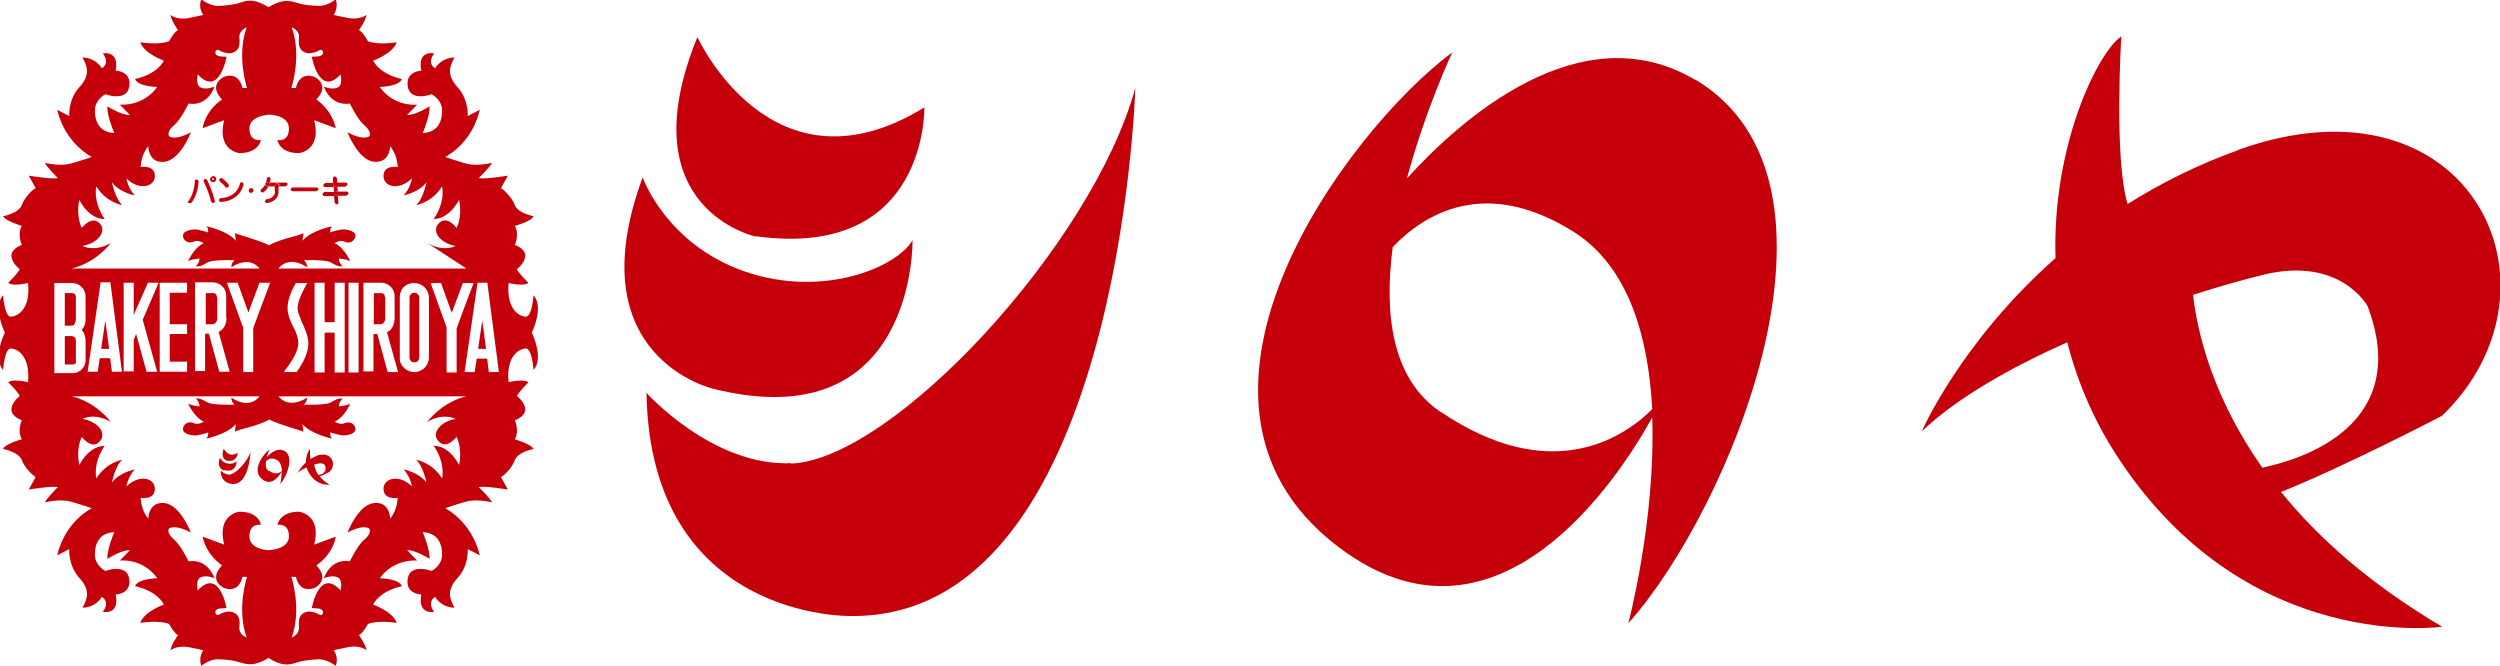<?xml version="1.0" encoding="UTF-8"?>
<svg id="_レイヤー_2" data-name="レイヤー 2" xmlns="http://www.w3.org/2000/svg" viewBox="0 0 72.16 19.21">
  <defs>
    <style>
      .cls-1 {
        fill: #c6000b;
        stroke-width: 0px;
      }
    </style>
  </defs>
  <g id="_レイヤー_1-2" data-name="レイヤー 1">
    <g>
      <g>
        <path class="cls-1" d="m21.82,6.82c4.97.68,4.86-3.72,4.86-3.72-4.4,2.71-6.55-2.03-6.55-2.03-2.03,4.97,1.69,5.76,1.69,5.76"/>
        <path class="cls-1" d="m20.58,11.22c5.87,1.47,5.76-4.29,5.76-4.29-.45.79-2.6,1.69-4.86.9-2.26-.79-2.93-2.71-2.93-2.71-1.92,5.19,2.03,6.1,2.03,6.1"/>
        <path class="cls-1" d="m22.83,13.37c-2.27.09-4.17-2.03-4.17-2.03.11,6.55,5.87,6.44,5.87,6.44,7.79.12,8.24-15.24,8.24-15.24-1.24,4.52-7,10.73-9.94,10.84"/>
        <path class="cls-1" d="m48.92,2.3c-3.3-1.95-6.77,1.15-8.31,2.85.54-2.01,1.31-3.64,1.31-3.64-3.05,2.26-9.03,10.27-3.05,14.45,4.4,3.07,7.8-2.07,8.82-3.91.1,2.97-.69,5.94-.69,5.94,2.93-3.28,6.89-12.76,1.92-15.7m-7.34,9.6c-1.42-.96-1.63-2.85-1.38-4.76.92-.96,2.67-2.04,5.22-.44,1.6,1.01,2.16,3.05,2.27,5.12-.94.94-3.04,2.15-6.1.08"/>
        <path class="cls-1" d="m64.61,4.33c-1.2.43-2.26.97-3.2,1.56-.4-1.35-.18-4.84-.18-4.84-.65.43-2,3.09-1.9,6.4-2.74,2.42-3.86,5-3.86,5,1.02-.97,2.58-1.85,4.2-2.57.29,1.14.78,2.32,1.56,3.47,3.72,5.53,9.26,4.74,9.26,4.74-2.1-1.24-3.59-2.58-4.65-3.89,1.85-.74,4.65-2.2,4.65-2.2,3.84-3.73.79-10.05-5.87-7.68m.68,9.18c-1.45-2.06-1.88-3.93-2-4.99.77-.25,1.47-.44,1.99-.57,2.26-.57,3.05.9,3.05.9,1.28,3.4-1.83,4.41-3.05,4.66"/>
      </g>
      <g>
        <polygon class="cls-1" points="2.92 10.07 3.15 10.07 3.04 9.25 2.92 10.07"/>
        <path class="cls-1" d="m2.19,10.44v-.58h0s0-.01,0-.01h0s0-.08-.03-.11c-.03-.03-.07-.04-.13-.04h-.16v.82h.23c.06,0,.09-.03.1-.08"/>
        <path class="cls-1" d="m2.14,9.37s.05-.1.05-.13h0v-.66c0-.07-.03-.11-.1-.12h-.22v.94h.16c.06,0,.1-.01.12-.04"/>
        <path class="cls-1" d="m11.11,8.58c0-.07-.03-.11-.1-.12h-.22v.9h.16c.06,0,.1-.01.12-.04.04-.04.05-.1.05-.13h0v-.62Z"/>
        <path class="cls-1" d="m6.26,8.58c0-.07-.03-.11-.1-.12h-.22v.9h.16c.06,0,.1-.01.12-.04.04-.04.05-.1.05-.13h0v-.62Z"/>
        <path class="cls-1" d="m15.18,10.06c.18,0,.22.62.22.62.29-.33,0-.97-.05-1.08.05-.11.34-.74.05-1.08,0,0-.04.62-.22.62s-.57-.2-.5-.97c0,0,.47.11.57-.01,0,0-.26-.24-.33-.39,0,0,.24-.18.24-.39s-.3-.31-.3-.31c0,0,.14-.3,0-.55,0,0,.49-.13.54-.28,0,0-.45-.08-.54-.32-.09-.24-.33-.45-.4-.49l.2-.36s-.67.11-.84.07c0,0,.35-.35.38-.44,0,0-.43.11-.75.02-.32-.09-.6-.19-.6-.19,0,0,.76-.36,1-1.36l-.35.18s.04-.46-.29-.83c-.33-.36-.23-.61-.09-.86,0,0-.35-.02-.56.31,0,0-.25-.12-.03-.43,0,0-.49-.11-.37.5,0,0-.46.01-.39.46.08.45.69.22.69.22,0,0,.29.15.3.45.01.3-.1.65-.56.67,0,0,.21-.47.2-.77,0,0-.41.26-.65.25l.29-.3s-.66.08-1.08-.51c0,0,.57-.01.64-.23,0,0-.61-.11-.83-.53,0,0,.57-.2.68-.53,0,0-.52.09-.83-.03,0,0-.15-.28-.26-.32,0,0,.19-.26.22-.44,0,0-.18.15-.53.09-.35-.07-.42-.09-.42-.09,0,0,.15-.19.06-.45,0,0-.24.2-.49.19-.24-.01-.38-.02-.56-.07-.18-.04-.41-.19-.89.11-.48-.31-.7-.16-.89-.11-.19.04-.32.06-.56.07-.24.01-.49-.19-.49-.19-.1.26.06.45.06.45,0,0-.07.02-.42.09-.35.07-.53-.09-.53-.09.03.18.22.44.22.44-.11.04-.26.32-.26.32-.31.12-.83.03-.83.03.11.33.68.53.68.53-.22.42-.83.53-.83.53.07.22.64.23.64.23-.42.58-1.08.51-1.08.51l.29.3c-.24.01-.65-.25-.65-.25-.01.3.2.77.2.77-.46-.02-.57-.38-.56-.67.01-.3.3-.45.3-.45,0,0,.62.23.69-.22.08-.45-.39-.46-.39-.46.11-.6-.37-.5-.37-.5.22.31-.03.43-.03.43-.21-.33-.56-.31-.56-.31.14.25.24.5-.09.86-.33.36-.29.83-.29.83l-.35-.18c.24.99,1,1.36,1,1.36,0,0-.28.1-.6.19-.32.09-.75-.02-.75-.02.02.09.37.44.37.44-.17.04-.84-.07-.84-.07l.2.36c-.07.03-.31.24-.4.49-.09.24-.54.32-.54.32.06.14.54.28.54.28-.14.25,0,.55,0,.55,0,0-.3.1-.3.31s.24.39.24.39c-.07.14-.33.39-.33.39.1.12.57.01.57.01.08.77-.32.97-.5.97s-.22-.62-.22-.62c-.29.33,0,.97.05,1.08-.05.11-.34.74-.05,1.08,0,0,.04-.62.22-.62s.57.2.5.97c0,0-.47-.11-.57.01,0,0,.26.24.33.39,0,0-.24.18-.24.39s.3.31.3.31c0,0-.14.3,0,.55,0,0-.49.13-.54.28,0,0,.45.08.54.32.09.24.33.45.4.49l-.2.36s.67-.11.84-.07c0,0-.35.35-.37.44,0,0,.43-.11.75-.02.32.09.6.19.6.19,0,0-.76.36-1,1.36l.35-.18s-.04.46.29.83c.33.36.23.61.09.86,0,0,.35.02.56-.31,0,0,.25.12.03.43,0,0,.49.11.37-.5,0,0,.46-.01.39-.46-.08-.45-.69-.22-.69-.22,0,0-.29-.15-.3-.45-.01-.3.1-.65.56-.67,0,0-.21.47-.2.77,0,0,.41-.26.65-.25l-.29.3s.66-.08,1.08.51c0,0-.57.01-.64.23,0,0,.61.11.83.53,0,0-.57.2-.68.53,0,0,.52-.09.83.03,0,0,.15.28.26.32,0,0-.19.26-.22.44,0,0,.18-.15.53-.09.35.07.42.09.42.09,0,0-.15.19-.06.45,0,0,.24-.2.49-.19.24.01.38.02.56.07.18.04.41.19.89-.11.48.31.7.16.89.11.19-.04.32-.06.56-.07.24-.01.49.19.49.19.1-.26-.06-.45-.06-.45,0,0,.07-.02.42-.09.35-.07.53.09.53.09-.03-.18-.22-.44-.22-.44.11-.04.26-.32.26-.32.31-.12.83-.03.83-.03-.11-.33-.68-.53-.68-.53.22-.42.83-.53.83-.53-.07-.22-.64-.23-.64-.23.42-.58,1.08-.51,1.08-.51l-.29-.3c.24-.01.65.25.65.25.01-.3-.2-.77-.2-.77.46.02.57.37.56.67-.01.3-.3.45-.3.45,0,0-.62-.23-.69.22-.08.45.39.46.39.46-.11.6.37.5.37.5-.22-.31.03-.43.03-.43.21.33.56.31.56.31-.14-.25-.24-.5.09-.86.33-.36.29-.83.29-.83l.35.18c-.24-.99-1-1.36-1-1.36,0,0,.28-.1.6-.19.32-.09.75.02.75.02-.02-.09-.38-.44-.38-.44.17-.04.84.07.84.07l-.2-.36c.07-.03.31-.24.4-.49.09-.24.54-.32.54-.32-.06-.14-.54-.28-.54-.28.14-.25,0-.55,0-.55,0,0,.3-.1.3-.31s-.24-.39-.24-.39c.07-.14.33-.39.33-.39-.1-.12-.57-.01-.57-.01-.08-.77.32-.97.5-.97m-2.3-.64l-.45-1.25h.3l.31.86.32-.86h.31c-.09.23-.48,1.27-.49,1.31v1.27h-.29v-1.32h0s-.02,0-.02,0Zm.58-1.67h-5.42s.25-.4.82-.04c0,0,.02-.1-.09-.2,0,0,.62-.02.77.06.15.08.19.12.35.12,0,0-.11-.1-.11-.23,0,0,.23.02.33.08,0,0-.17-.39-.45-.52,0,0,.15-.11.3-.04.14.07.3-.04.3-.18s-.28-.2-.44-.17c-.17.03-.29.08-.29.08,0,0-.01-.13.06-.18,0,0-.61.12-.86.42l.03-.22s-.13.06-.34.11c-.2.05-.48.14-.65.24-.18-.09-.46-.18-.65-.24-.21-.06-.34-.11-.34-.11l.03.22c-.25-.3-.86-.42-.86-.42.07.04.06.18.06.18,0,0-.12-.04-.29-.08-.17-.03-.44.03-.44.17s.15.24.3.18c.14-.07.3.04.3.04-.29.13-.45.52-.45.52.1-.06.33-.08.33-.08,0,.13-.11.23-.11.23.17,0,.2-.04.35-.12.15-.08.77-.06.77-.06-.11.1-.09.2-.09.2.56-.35.81.04.81.04H2.07c.72-.17,1.13-.74,1.13-.74-.46.28-.82.09-.82.09.45-.08.72-.43.49-.66-.23-.23-.51.14-.51.14-.18-.39-.07-.81-.07-.81.32.6.73.55.73.55-.35-.51-.24-.94-.24-.94.29.47.75.54.75.54-.2-.17-.3-.66-.3-.66.22.3.66.38.66.38-.2-.21-.24-.49-.24-.49.37.37.83.24.82-.08-.01-.32-.41-.25-.41-.25.02-.39.22-.6.22-.6,0,0,0,.5.46.45.46-.04.77-.85.77-.85-.39.21-.57.15-.62.12-.04-.03-.06-.17.14-.33.2-.17.41-.62.41-.62.58.09.75-.49.75-.49,0,0-.22.1-.39.03-.17-.07-.09-.38-.09-.38.62.67.83-.51.83-.51,0,0-.07-.01-.15-.01s-.2-.04-.17-.14c.03-.1.14-.02.14-.02.11.07.28.07.28.07.21-.04.3-.15.27-.44-.02-.23.21-.31.21-.31-.3.83.01,1.75.01,1.75h-.13c-.13-.53-.56-.31-.56-.31-.44.27-.03.64-.03.64-.51.35-.56.83-.56.83l.62-.23c-.22.88.44.95.44.95.57,0,.62-.38.62-.38,0,0-.33.07-.33-.33,0-.34.45-.39.57-.4.12,0,.57.05.57.4,0,.4-.33.33-.33.33,0,0,.04.38.62.38,0,0,.66-.07.44-.95l.62.23s-.06-.47-.56-.83c0,0,.41-.37-.03-.64,0,0-.43-.22-.56.31h-.13s.31-.93.01-1.75c0,0,.24.08.21.31-.03.29.06.4.27.44,0,0,.17,0,.28-.07,0,0,.11-.08.14.02.03.1-.08.14-.17.14s-.15.01-.15.01c0,0,.21,1.18.83.51,0,0,.08.31-.09.38-.17.07-.39-.03-.39-.03,0,0,.17.57.75.49,0,0,.21.45.41.62.2.17.19.3.14.33-.04.03-.23.09-.62-.12,0,0,.31.81.77.85.46.04.46-.45.46-.45,0,0,.2.21.22.6,0,0-.4-.07-.41.25-.01.32.44.45.82.08,0,0-.04.28-.24.49,0,0,.44-.08.66-.38,0,0-.1.5-.3.66,0,0,.46-.07.75-.54,0,0,.11.43-.24.94,0,0,.41.04.73-.55,0,0,.11.42-.07.81,0,0-.28-.38-.51-.14-.23.23.03.58.48.66,0,0-.35.19-.82-.09m.05,1.58v1.73c0,.23-.19.42-.42.42s-.42-.19-.42-.38v-1.77c0-.28.19-.42.42-.42s.42.19.42.42m-.99.61s0,.2-.12.32c-.02.02-.06.05-.1.07l.32,1.15h-.3l-.3-1.1h-.11v1.08h-.29v-2.56h.52c.15,0,.38.12.38.4v.62h0Zm-1.04,1.55h-.29v-2.59h.29v2.59Zm-.98-1.15v1.15h-.29v-2.59h.29v1.14h.29v-1.14h.29v2.59h-.29v-1.15h-.29Zm-.91-.17c-.08-.17-.16-.34-.16-.54,0-.25.13-.54.24-.72h.33c-.09.15-.28.5-.28.72,0,.13.07.27.13.42.08.18.18.38.18.61,0,.3-.2.63-.34.82h-.34l-.02-.02c.11-.13.41-.53.41-.81,0-.17-.07-.33-.15-.49m-1.46-.01l-.45-1.25h.31l.31.86.32-.86h.31c-.09.23-.48,1.27-.49,1.31v1.27h-.29v-1.32h0s-.02,0-.02,0Zm-.46-.22s0,.2-.13.32c-.02.02-.06.05-.1.07l.32,1.15h-.3l-.3-1.1h-.11v1.08h-.29v-2.56h.52c.15,0,.38.12.38.4v.62h0Zm-1.14.16v.29h-.5v.8h.5v.29h-.79v-2.57h.79v.29h-.5v.91h.5Zm-.87,1.38h-.3l-.3-1.09-.07.17v.91h-.29v-2.56h.29v.93l.41-.93h.31l-.46,1.07.42,1.51Zm-1.01,0h-.29l-.05-.39h-.3l-.06.39h-.29l.37-2.55v-.03h.29v.03s.33,2.55.33,2.55Zm-1.95.06v-2.62h.52c.15,0,.38.12.38.4v.65s0,0,0,0c0,.04,0,.18-.11.3.09.11.11.24.11.3,0,.01,0,.02,0,.02v.59h0c-.01.14-.13.34-.38.34h-.52Zm10.76,1.39c.46-.28.82-.09.82-.09-.45.08-.72.43-.48.66.23.23.51-.14.51-.14.18.39.07.81.07.81-.32-.6-.73-.55-.73-.55.35.51.24.94.24.94-.29-.47-.75-.54-.75-.54.2.17.3.66.3.66-.22-.3-.66-.38-.66-.38.2.21.24.49.24.49-.37-.37-.83-.24-.82.08.01.32.41.25.41.25-.02.39-.22.6-.22.6,0,0,0-.5-.46-.45-.46.04-.77.85-.77.85.39-.21.57-.15.62-.12.04.03.06.17-.14.33-.2.17-.41.62-.41.62-.58-.09-.75.49-.75.49,0,0,.22-.1.39-.03.17.07.09.38.09.38-.62-.67-.83.51-.83.51,0,0,.07.01.15.01s.2.04.17.14c-.03.1-.14.02-.14.02-.11-.07-.28-.07-.28-.07-.21.04-.3.15-.27.44.02.23-.21.31-.21.31.3-.83-.01-1.75-.01-1.75h.13c.13.53.56.31.56.31.44-.27.03-.64.03-.64.51-.35.56-.83.56-.83l-.62.23c.22-.88-.44-.95-.44-.95-.57,0-.62.38-.62.38,0,0,.33-.07.33.33,0,.34-.45.39-.57.4-.12,0-.57-.05-.57-.4,0-.4.33-.33.33-.33,0,0-.04-.38-.62-.38,0,0-.66.07-.44.95l-.62-.23s.06.47.56.83c0,0-.41.37.03.64,0,0,.43.22.56-.31h.13s-.31.93-.01,1.75c0,0-.24-.08-.21-.31.03-.29-.06-.4-.27-.44,0,0-.17,0-.28.07,0,0-.11.08-.14-.02-.03-.1.08-.14.17-.14s.15-.01.15-.01c0,0-.21-1.18-.83-.51,0,0-.08-.31.09-.38.17-.07.39.03.39.03,0,0-.17-.57-.75-.49,0,0-.21-.45-.41-.62-.2-.17-.19-.3-.14-.33.04-.03.23-.09.62.12,0,0-.31-.81-.77-.85-.46-.04-.46.45-.46.45,0,0-.2-.21-.22-.6,0,0,.4.07.41-.25.01-.32-.44-.45-.82-.08,0,0,.04-.28.24-.49,0,0-.44.08-.66.38,0,0,.1-.5.3-.66,0,0-.46.07-.75.54,0,0-.11-.43.24-.94,0,0-.41-.04-.73.55,0,0-.11-.42.07-.81,0,0,.28.38.51.14.23-.23-.03-.58-.49-.66,0,0,.35-.19.82.09,0,0-.41-.57-1.13-.74h5.42s-.25.4-.81.04c0,0-.02.1.09.2,0,0-.62.02-.77-.06-.15-.08-.19-.12-.35-.12,0,0,.11.1.11.23,0,0-.23-.02-.33-.08,0,0,.17.39.45.52,0,0-.15.11-.3.04-.14-.07-.3.04-.3.18s.28.2.44.17c.17-.03.29-.08.29-.08,0,0,.01.13-.06.18,0,0,.61-.12.86-.42l-.03.22s.13-.06.34-.11c.2-.05.48-.14.65-.24.18.09.46.18.65.24.21.06.34.11.34.11l-.03-.22c.25.3.86.42.86.42-.07-.04-.06-.18-.06-.18,0,0,.12.04.29.08.17.03.44-.03.44-.17s-.15-.24-.3-.18c-.14.07-.3-.04-.3-.04.29-.13.45-.52.45-.52-.1.06-.33.08-.33.08,0-.13.11-.23.11-.23-.17,0-.2.04-.35.12-.15.08-.77.06-.77.06.11-.1.09-.2.09-.2-.56.35-.82-.04-.82-.04h5.42c-.72.17-1.13.74-1.13.74m1.78-1.44l-.05-.39h-.3l-.06.39h-.29l.37-2.55v-.03h.29v.03s.33,2.55.33,2.55h-.29Z"/>
        <polygon class="cls-1" points="13.8 10.07 14.03 10.07 13.92 9.25 13.8 10.07"/>
        <path class="cls-1" d="m11.82,8.59v1.73c0,.08.06.14.14.14s.14-.06.14-.14v-1.73c0-.08-.06-.14-.14-.14s-.14.06-.14.14"/>
        <path class="cls-1" d="m5.44,5.86s.06.01.08,0c.21-.27.21-.62.21-.63,0-.03-.03-.05-.06-.05-.03,0-.05.03-.05.06,0,0,0,.33-.18.56-.02.02-.01.06,0,.08"/>
        <path class="cls-1" d="m6.1,5.82s.03.05.06.04c.03,0,.05-.03.04-.06-.05-.24-.21-.59-.22-.6-.01-.03-.05-.04-.07-.03-.03.01-.04.05-.03.07,0,0,.17.35.21.58"/>
        <path class="cls-1" d="m6.15,5.08s-.09.04-.09.09.04.09.09.09.09-.04.09-.09-.04-.09-.09-.09m0,.12s-.03-.02-.03-.03.02-.03.03-.03.03.02.03.03-.02.03-.03.03"/>
        <path class="cls-1" d="m6.35,5.24s.13.11.15.15c.02.03.05.03.08.02.03-.02.03-.05.02-.08-.04-.07-.17-.17-.18-.18-.02-.02-.06-.01-.08.01-.02.02-.01.06.01.08"/>
        <path class="cls-1" d="m6.38,5.83c.57-.04.65-.5.65-.51,0-.03-.02-.06-.05-.06-.03,0-.06.02-.06.05,0,.02-.07.38-.55.41-.03,0-.05.03-.05.06,0,.03.03.05.06.05"/>
        <path class="cls-1" d="m7.25,5.57s.07-.03.07-.07-.03-.07-.07-.07-.07.03-.07.07.03.07.07.07"/>
        <path class="cls-1" d="m7.61,5.54c.07-.04.11-.1.14-.16h-.04s-.06-.02-.06-.06c0,0,0,0,0,0-.02.05-.05.1-.1.13-.03.02-.03.05-.02.08.02.03.05.03.08.02"/>
        <path class="cls-1" d="m7.71,5.27h.08c.01-.05.02-.09.02-.1,0-.03-.02-.06-.05-.06-.03,0-.06.02-.06.05,0,0,0,.06-.03.13,0-.01.03-.02.05-.02"/>
        <path class="cls-1" d="m7.94,5.38v-.04s.02-.05.06-.05.06.02.06.05v.04h.18s.06-.02.06-.06-.02-.05-.06-.05h-.45s-.02.07-.04.11h.19Z"/>
        <path class="cls-1" d="m7.66,5.31s0-.02,0-.02c0,0,0,.01,0,.02"/>
        <path class="cls-1" d="m7.71,5.38h.04s.03-.08.04-.11h-.08s-.04,0-.05.02c0,0,0,.02,0,.02,0,0,0,0,0,0,0,.03.02.06.06.06"/>
        <path class="cls-1" d="m7.94,5.53h0s0,.19-.24.22c-.03,0-.05.03-.05.06,0,.03.03.05.06.05.28-.04.34-.24.33-.34,0,0,0,0,0,0v-.15h-.11v.15Z"/>
        <path class="cls-1" d="m8,5.29s-.06.02-.06.06v.04h.11v-.04s-.02-.06-.06-.06"/>
        <path class="cls-1" d="m8.45,5.52h.68s.06-.02.06-.06-.02-.05-.06-.05h-.68s-.06.02-.06.05.02.06.06.06"/>
        <path class="cls-1" d="m9.98,5.38s.05-.03.05-.06c0-.03-.03-.05-.06-.05h-.25s0,.12,0,.12h.24Z"/>
        <path class="cls-1" d="m9.38,5.29s-.05.03-.05.06c0,.03.03.05.06.05h.24s0-.12,0-.12h-.24Z"/>
        <path class="cls-1" d="m9.35,5.66h.3s0-.12,0-.12h-.29s-.05.04-.05.07c0,.03.03.05.06.05"/>
        <path class="cls-1" d="m10.01,5.64s.05-.03.05-.06c0-.03-.03-.05-.06-.05h-.26s0,.12,0,.12h.25Z"/>
        <polygon class="cls-1" points="9.74 5.39 9.63 5.39 9.64 5.54 9.75 5.53 9.74 5.39"/>
        <path class="cls-1" d="m9.72,5.14s-.03-.05-.06-.05c-.03,0-.05.03-.05.06v.14s.12,0,.12,0v-.15Z"/>
        <path class="cls-1" d="m9.66,5.85s.03.05.06.05c.03,0,.05-.03.05-.06l-.02-.2h-.11s.02.21.02.21Z"/>
        <polygon class="cls-1" points="9.73 5.28 9.62 5.28 9.63 5.39 9.74 5.39 9.73 5.28"/>
        <polygon class="cls-1" points="9.76 5.64 9.75 5.53 9.64 5.54 9.65 5.65 9.76 5.64"/>
        <path class="cls-1" d="m6.56,13.3c.3.04.3-.23.3-.23-.27.17-.4-.12-.4-.12-.12.3.1.35.1.35"/>
        <path class="cls-1" d="m6.48,13.57c.36.09.35-.26.35-.26-.03.05-.16.1-.3.06-.14-.05-.18-.16-.18-.16-.12.32.12.37.12.37"/>
        <path class="cls-1" d="m6.62,13.7c-.14,0-.25-.12-.25-.12,0,.4.36.39.36.39.47,0,.5-.93.5-.93-.08.28-.43.65-.61.66"/>
        <path class="cls-1" d="m8.21,13.02c-.2-.12-.41.07-.51.17.03-.12.08-.22.08-.22-.19.14-.55.63-.19.88.27.19.48-.13.54-.24,0,.18-.04.36-.04.36.18-.2.42-.78.12-.96m-.45.59c-.09-.06-.1-.17-.08-.29.06-.06.16-.12.32-.03.1.06.13.19.14.31-.06.06-.19.13-.37,0"/>
        <path class="cls-1" d="m9.16,13.15c-.07.03-.14.06-.2.1-.02-.08-.01-.29-.01-.29-.04.03-.12.19-.12.39-.17.15-.24.3-.24.3.06-.06.16-.11.26-.16.02.07.05.14.1.21.23.34.56.29.56.29-.13-.08-.22-.16-.28-.24.11-.04.28-.13.28-.13.23-.23.05-.61-.36-.47m.04.56c-.09-.13-.11-.24-.12-.3.05-.01.09-.03.12-.03.14-.03.19.05.19.05.08.21-.11.27-.19.28"/>
      </g>
    </g>
  </g>
</svg>